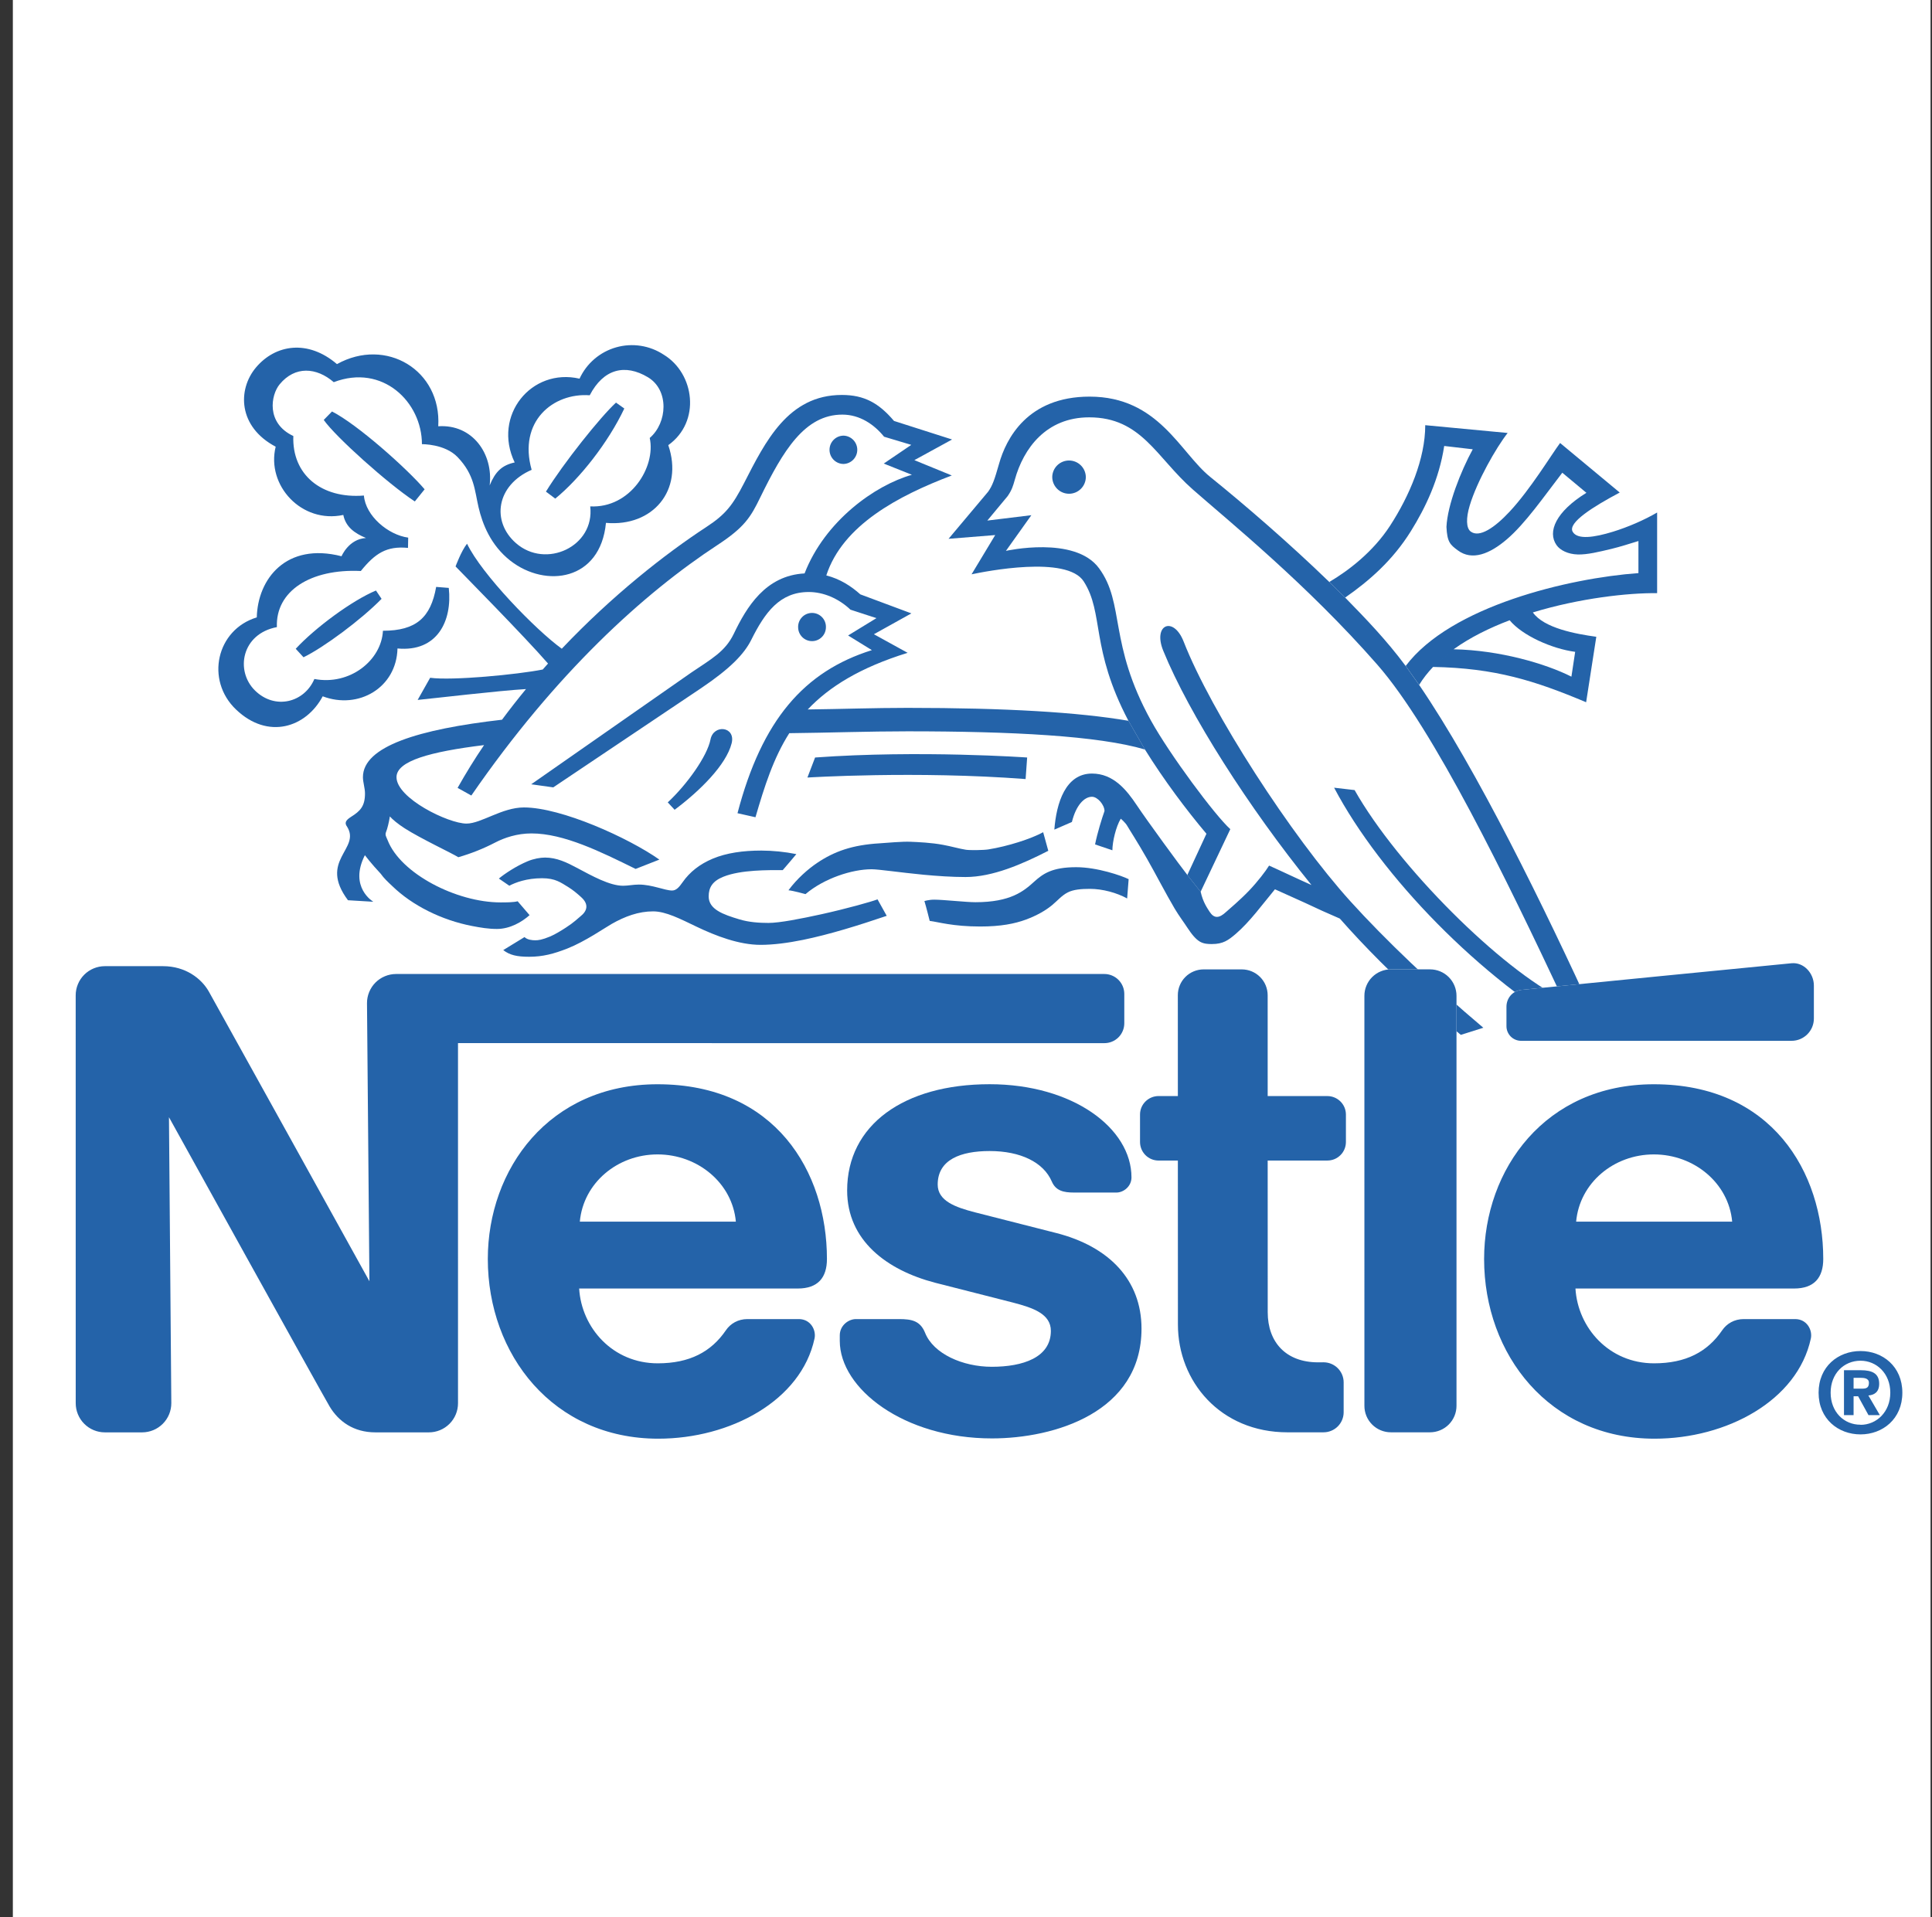 <?xml version="1.0" encoding="UTF-8"?> <svg xmlns="http://www.w3.org/2000/svg" width="135" height="134" viewBox="0 0 135 134" fill="none"><rect x="0" y="0" width="135" height="134" fill="#333333" stroke="none"/><g clip-path="url(#clip0_349_2504)"><path fill-rule="evenodd" clip-rule="evenodd" d="M0.898 0H134.898V134H0.898V0Z" fill="white"></path><path fill-rule="evenodd" clip-rule="evenodd" d="M56.742 44.807C57.279 44.807 57.712 44.37 57.712 43.834C57.716 43.704 57.693 43.575 57.646 43.454C57.599 43.333 57.528 43.223 57.437 43.13C57.347 43.037 57.239 42.963 57.119 42.912C56.999 42.862 56.871 42.836 56.741 42.836C56.611 42.836 56.483 42.862 56.363 42.912C56.243 42.963 56.135 43.037 56.045 43.13C55.954 43.223 55.883 43.333 55.836 43.454C55.789 43.575 55.766 43.704 55.77 43.834C55.77 44.37 56.202 44.807 56.742 44.807ZM68.489 64.751C69.932 64.751 70.903 64.556 71.686 64.268C72.463 63.979 73.061 63.63 73.496 63.274C73.909 62.936 74.172 62.593 74.612 62.368C75.001 62.167 75.548 62.12 76.162 62.12C77.043 62.12 78.035 62.392 78.76 62.791L78.865 61.442C78.382 61.203 76.678 60.606 75.199 60.606C73.518 60.606 72.883 61.06 72.262 61.62C71.54 62.275 70.627 63.053 68.159 63.053C67.501 63.053 65.923 62.875 65.282 62.875C64.893 62.875 64.594 62.973 64.594 62.973C64.712 63.342 64.963 64.359 64.963 64.359C65.554 64.433 66.585 64.751 68.489 64.751ZM60.902 60.75C61.402 60.75 62.855 60.971 64.534 61.133C65.488 61.222 66.509 61.293 67.472 61.293C69.358 61.293 71.424 60.396 73.25 59.46L72.892 58.161C72.039 58.628 70.416 59.147 69.063 59.363C68.73 59.417 67.763 59.43 67.488 59.386C67.032 59.315 66.485 59.151 65.897 59.044C65.071 58.889 64.169 58.852 63.634 58.829C63.044 58.802 61.986 58.903 61.466 58.937C59.555 59.051 58.293 59.5 57.085 60.316C56.474 60.729 55.695 61.403 55.094 62.219C55.403 62.242 56.285 62.488 56.285 62.488C57.588 61.38 59.546 60.75 60.902 60.75Z" fill="#2463A9"></path><path fill-rule="evenodd" clip-rule="evenodd" d="M37.879 61.377C38.809 61.377 39.183 61.679 39.696 61.988C40.055 62.209 40.337 62.454 40.606 62.697C41.18 63.21 41.016 63.68 40.565 64.036C40.334 64.22 40.136 64.442 39.552 64.821C39.27 65.007 38.784 65.305 38.451 65.445C37.867 65.687 37.612 65.714 37.4 65.714C37.185 65.714 36.843 65.681 36.651 65.49L35.165 66.399C35.611 66.747 36.118 66.866 36.971 66.866C37.934 66.866 38.703 66.658 39.653 66.286C40.884 65.799 42.268 64.841 42.727 64.579C43.668 64.042 44.618 63.693 45.635 63.693C46.531 63.693 47.541 64.223 48.673 64.764C50.009 65.405 51.64 66.033 53.141 66.033C54.04 66.033 55.047 65.901 56.102 65.687C57.975 65.304 59.989 64.673 61.96 64.005L61.319 62.854C60.839 63.032 59.193 63.495 57.424 63.888C55.957 64.21 54.47 64.501 53.698 64.501C53.068 64.501 52.325 64.455 51.66 64.25C50.532 63.911 49.519 63.555 49.519 62.649C49.519 62.022 49.787 61.578 50.546 61.273C51.775 60.779 53.688 60.81 54.695 60.81C54.883 60.608 55.645 59.692 55.645 59.692C54.839 59.53 54.018 59.447 53.195 59.444C51.933 59.444 50.767 59.605 49.801 60.011C48.905 60.388 48.2 60.932 47.69 61.666C47.484 61.958 47.273 62.236 46.965 62.236C46.454 62.236 45.568 61.82 44.642 61.82C44.239 61.82 43.897 61.903 43.541 61.903C42.604 61.903 41.382 61.222 40.294 60.642C39.609 60.276 38.905 59.933 38.086 59.933C37.746 59.933 37.281 60.017 36.867 60.192C36.072 60.524 35.265 61.062 34.859 61.4L35.588 61.901C36.013 61.679 36.786 61.377 37.879 61.377ZM103.649 71.827C100.147 68.874 96.76 65.643 94.371 63.001C90.246 58.446 84.626 49.755 82.707 44.836C81.997 43.026 80.534 43.641 81.284 45.481C83.096 49.926 87.275 56.462 91.639 61.851C90.622 61.4 89.361 60.795 88.679 60.494C88.447 60.874 87.872 61.625 87.281 62.243C86.597 62.955 85.892 63.532 85.674 63.733C85.194 64.18 84.842 64.213 84.519 63.717C84.372 63.481 84.06 63.059 83.898 62.327L82.971 61.153C82.474 60.528 80.145 57.343 79.432 56.272C78.721 55.205 77.799 54.062 76.304 54.062C74.455 54.062 73.817 56.111 73.673 57.98L74.9 57.446C75.187 56.288 75.755 55.684 76.305 55.684C76.697 55.684 77.178 56.254 77.178 56.681C77 57.181 76.677 58.215 76.519 59.014L77.729 59.424C77.729 58.836 77.976 57.768 78.316 57.215C78.316 57.215 78.651 57.499 78.776 57.732C78.856 57.882 79.454 58.795 80.146 60.011C80.764 61.095 81.451 62.435 82.082 63.502C82.387 64.015 82.738 64.476 82.971 64.838C83.284 65.315 83.564 65.65 83.861 65.819C84.139 65.972 84.439 65.977 84.681 65.977C85.463 65.977 85.822 65.717 86.352 65.265C87.346 64.408 88.203 63.217 89.088 62.15L91.177 63.092C91.984 63.476 92.799 63.845 93.621 64.197C95.401 66.218 97.394 68.199 99.485 70.082L100.906 71.334C101.293 71.669 101.681 71.998 102.075 72.324L103.649 71.827Z" fill="#2463A9"></path><path fill-rule="evenodd" clip-rule="evenodd" d="M111.483 71.22C107.907 63.391 103.194 53.763 99.162 47.865L98.221 46.542C96.875 44.727 95.419 43.222 93.992 41.762L92.884 40.671C90.09 37.965 86.956 35.259 84.567 33.332C82.46 31.634 80.962 27.719 76.135 27.719C71.785 27.719 70.297 30.676 69.811 32.409C69.487 33.546 69.348 33.939 69.045 34.366L66.281 37.656L69.541 37.394L67.889 40.137C68.836 39.939 74.552 38.791 75.728 40.637C77.155 42.87 76.181 45.294 78.849 50.373L80.003 52.381C81.331 54.517 82.904 56.614 84.301 58.269L82.965 61.153L83.892 62.327L85.969 57.947C84.909 57 81.736 52.733 80.424 50.359C77.442 44.961 78.614 42.185 76.794 39.711C75.109 37.414 70.29 38.499 70.29 38.499L72.067 36.005L68.99 36.381L70.413 34.669C70.716 34.226 70.787 33.958 70.91 33.531C71.515 31.339 73.099 29.167 76.107 29.167C79.759 29.167 80.803 31.971 83.342 34.203C85.912 36.465 91.302 40.816 96.232 46.442C100.207 50.977 105.303 61.522 109.218 69.844C104.938 67.759 97.69 60.589 94.654 55.217L93.222 55.05C96.481 61.233 103.477 68.433 110.396 72.353L111.483 71.22Z" fill="#2463A9"></path><path fill-rule="evenodd" clip-rule="evenodd" d="M101.573 45.376C102.714 44.556 104.065 43.888 105.488 43.348C106.364 44.409 108.428 45.338 110.066 45.556L109.804 47.29C107.988 46.373 104.777 45.439 101.573 45.376L100.137 46.61C104.483 46.691 107.25 47.571 110.832 49.078L111.543 44.503C110.123 44.308 107.884 43.902 107.109 42.801C110.385 41.803 113.785 41.427 115.793 41.455V35.818C114.897 36.342 113.769 36.832 112.704 37.161C111.402 37.561 110.218 37.736 109.892 37.161C109.532 36.53 111.329 35.406 113.18 34.422L109.013 30.96C108.382 31.81 106.948 34.187 105.486 35.757C104.447 36.872 103.377 37.604 102.766 37.148C102.446 36.906 102.433 36.208 102.698 35.328C103.205 33.639 104.537 31.293 105.349 30.259L99.59 29.715C99.59 32.069 98.484 34.66 97.124 36.755C95.951 38.557 94.248 39.868 92.885 40.673L93.993 41.764C95.678 40.592 97.319 39.159 98.589 37.117C99.61 35.476 100.559 33.492 100.915 31.168L102.909 31.4C102.08 32.92 101.143 35.281 101.072 36.825C101.122 37.876 101.324 38.063 101.865 38.463C102.865 39.212 104.104 38.708 105.285 37.697C106.587 36.586 107.868 34.723 109.167 33.037L110.851 34.441C108.717 35.757 108.113 37.164 108.764 38.097C109.018 38.459 109.566 38.731 110.247 38.751C110.922 38.768 111.721 38.569 112.595 38.361C113.208 38.213 113.874 37.999 114.487 37.811V40.053C109.637 40.4 101.359 42.363 98.223 46.542L99.164 47.865C99.436 47.419 99.764 47.002 100.138 46.609L101.573 45.376ZM38.148 34.358L38.8 34.847C40.506 33.458 42.5 30.93 43.624 28.55L43.043 28.137C41.955 29.134 39.36 32.386 38.148 34.358Z" fill="#2463A9"></path><path fill-rule="evenodd" clip-rule="evenodd" d="M37.149 32.835C36.193 29.459 38.646 27.437 41.208 27.625C42.168 25.775 43.675 25.406 45.276 26.366C46.767 27.262 46.642 29.541 45.4 30.609C45.844 32.64 44.041 35.534 41.242 35.39C41.574 38.193 38.136 39.788 36.051 37.957C34.319 36.437 34.681 33.906 37.149 32.835ZM35.964 32.319C35.075 32.513 34.611 32.959 34.215 33.924C34.48 31.731 33.023 29.63 30.623 29.791C30.858 25.873 26.977 23.54 23.546 25.447C21.519 23.711 19.252 24.064 17.889 25.679C16.586 27.223 16.63 29.828 19.263 31.218C18.598 33.924 21.076 36.613 23.989 35.988C24.157 36.82 24.768 37.267 25.574 37.599C24.362 37.67 23.865 38.875 23.865 38.875C20.001 37.885 18.007 40.453 17.943 43.148C15.123 44.004 14.334 47.529 16.493 49.587C18.726 51.722 21.388 50.846 22.549 48.663C25.04 49.61 27.706 48.073 27.775 45.32C30.552 45.582 31.616 43.393 31.358 41.087L30.477 41.017C30.099 43.158 29.081 44.082 26.758 44.082C26.657 46.139 24.458 47.925 21.967 47.453C21.268 49.097 19.218 49.634 17.818 48.258C16.421 46.882 16.884 44.294 19.348 43.827C19.248 41.302 21.704 39.738 25.213 39.906C26.21 38.67 27.015 38.146 28.509 38.291L28.523 37.573C27.123 37.384 25.545 36.058 25.428 34.632C22.441 34.87 20.395 33.157 20.497 30.472C18.577 29.573 18.922 27.602 19.544 26.854C20.614 25.561 22.111 25.665 23.321 26.709C26.735 25.404 29.483 28.099 29.483 31.043C29.483 31.043 31.079 31.012 31.975 31.946C33.16 33.185 33.16 34.262 33.442 35.464C33.707 36.598 34.278 38.106 35.671 39.193C38.135 41.114 41.953 40.593 42.342 36.542C45.621 36.833 47.777 34.259 46.696 31.11C48.992 29.472 48.535 26.095 46.377 24.788C45.892 24.468 45.344 24.257 44.77 24.168C44.196 24.08 43.61 24.116 43.052 24.275C42.493 24.434 41.975 24.712 41.534 25.09C41.093 25.468 40.739 25.936 40.496 26.464C37.135 25.691 34.396 29.042 35.964 32.319ZM51.124 51.947C51.42 50.765 49.862 50.59 49.647 51.678C49.419 52.844 48.002 54.831 46.66 56.076L47.139 56.593C48.902 55.277 50.745 53.455 51.124 51.947ZM58.949 32.425C59.205 32.416 59.448 32.307 59.626 32.123C59.803 31.938 59.903 31.692 59.903 31.436C59.903 31.179 59.803 30.933 59.626 30.748C59.448 30.564 59.205 30.455 58.949 30.446C58.402 30.446 57.963 30.892 57.963 31.436C57.963 31.983 58.402 32.425 58.949 32.425ZM73.526 33.329C73.533 33.022 73.66 32.731 73.879 32.517C74.099 32.303 74.393 32.183 74.7 32.183C75.006 32.183 75.3 32.303 75.52 32.517C75.739 32.731 75.866 33.022 75.873 33.329C75.874 33.483 75.844 33.636 75.785 33.779C75.726 33.922 75.64 34.052 75.531 34.161C75.422 34.27 75.293 34.357 75.15 34.417C75.007 34.476 74.854 34.507 74.7 34.507C74.053 34.507 73.526 33.98 73.526 33.329ZM71.665 54.447C64.025 53.861 56.419 54.34 56.419 54.34L56.955 52.94C64.26 52.41 71.773 52.94 71.773 52.94L71.665 54.447Z" fill="#2463A9"></path><path fill-rule="evenodd" clip-rule="evenodd" d="M25.496 59.767C25.496 59.767 25.929 60.346 26.604 61.064C26.833 61.387 27.084 61.617 27.402 61.917C28.803 63.283 30.864 64.307 32.989 64.716C33.593 64.832 34.13 64.922 34.728 64.922C35.635 64.922 36.47 64.435 37.004 63.957L36.171 62.987C35.903 63.067 35.346 63.067 34.976 63.067C31.895 63.067 27.984 61.05 27.084 58.713C26.993 58.485 26.886 58.358 26.977 58.142C27.064 57.927 27.179 57.475 27.242 57.058C27.423 57.266 27.795 57.578 28.269 57.884C29.417 58.619 31.599 59.636 32.025 59.909C32.919 59.653 33.785 59.307 34.61 58.878C35.251 58.545 36.128 58.246 37.141 58.246C39.394 58.246 41.982 59.528 44.413 60.727L46.074 60.075C43.916 58.555 39.223 56.43 36.611 56.43C35.074 56.43 33.626 57.558 32.597 57.558C31.331 57.558 27.706 55.789 27.706 54.315C27.706 53.181 30.052 52.536 33.825 52.072C33.166 53.043 32.55 54.041 31.975 55.063L32.935 55.597C38.844 47.026 44.987 41.461 50.157 38.074C52.037 36.841 52.464 36.12 53.118 34.774C54.719 31.497 56.23 28.976 58.859 28.976C60.084 28.976 61.087 29.668 61.776 30.521L63.676 31.091L61.752 32.397L63.72 33.182C61.151 33.904 57.643 36.405 56.22 40.075C53.484 40.219 52.165 42.438 51.272 44.298C50.667 45.55 49.708 46.05 48.308 47.001L37.119 54.812L38.66 55.027L48.995 48.091C51.037 46.715 52.003 45.701 52.494 44.72C53.451 42.8 54.485 41.374 56.513 41.374C57.51 41.374 58.574 41.8 59.427 42.609L61.242 43.2L59.262 44.412L60.923 45.436C56.177 46.924 53.239 50.328 51.533 56.833L52.789 57.115C53.417 54.964 54.041 52.987 55.152 51.24C57.898 51.211 60.682 51.11 63.411 51.11C70.695 51.11 76.744 51.418 80.007 52.382L78.853 50.374C75.363 49.776 70.296 49.471 63.411 49.471C61.105 49.471 58.765 49.555 56.442 49.582C57.943 47.994 60.098 46.654 63.422 45.624L61.065 44.325L63.683 42.868L60.115 41.538C59.49 40.977 58.715 40.464 57.739 40.215C58.883 36.7 62.774 34.646 66.507 33.229L63.892 32.158L66.527 30.715L62.469 29.418C61.408 28.169 60.391 27.602 58.826 27.602C55.059 27.602 53.475 30.875 51.985 33.776C51.196 35.306 50.702 35.951 49.366 36.824C46.468 38.72 42.779 41.621 39.255 45.337C37.415 44.008 33.651 40.12 32.635 37.999C32.232 38.498 31.833 39.587 31.833 39.587C32.219 39.992 36.647 44.474 38.294 46.374C38.17 46.512 38.047 46.65 37.923 46.791C36.167 47.14 31.608 47.58 30.057 47.368L29.184 48.916C30.342 48.802 34.874 48.268 36.754 48.157C36.178 48.857 35.619 49.571 35.079 50.299C29.254 50.964 25.36 52.159 25.36 54.315C25.36 54.67 25.504 55.073 25.504 55.452C25.504 56.355 25.165 56.688 24.524 57.09C24.107 57.356 24.08 57.537 24.259 57.786C25.225 59.347 22.224 60.122 24.315 62.915L26.088 63.022C26.087 63.023 24.358 62.017 25.496 59.767ZM23.199 28.757L22.622 29.348C23.451 30.533 27.124 33.823 28.986 35.045L29.671 34.196C28.449 32.759 24.978 29.661 23.199 28.757ZM20.664 45.342L21.208 45.935C22.608 45.258 25.239 43.31 26.663 41.851L26.271 41.27C24.598 41.968 22.013 43.881 20.664 45.342Z" fill="#2463A9"></path><path fill-rule="evenodd" clip-rule="evenodd" d="M101.775 69.597C101.775 69.355 101.728 69.114 101.635 68.889C101.542 68.665 101.406 68.46 101.234 68.288C101.062 68.116 100.858 67.98 100.634 67.887C100.409 67.794 100.169 67.746 99.926 67.746L97.187 67.744C96.944 67.745 96.703 67.793 96.478 67.887C96.254 67.98 96.05 68.117 95.878 68.29C95.706 68.462 95.57 68.667 95.478 68.892C95.385 69.117 95.338 69.358 95.338 69.602L95.34 98.247C95.339 98.49 95.386 98.731 95.479 98.956C95.572 99.18 95.708 99.385 95.88 99.557C96.052 99.729 96.255 99.866 96.48 99.959C96.705 100.052 96.946 100.1 97.189 100.1H99.927C100.17 100.099 100.411 100.051 100.635 99.957C100.86 99.864 101.064 99.727 101.235 99.555C101.407 99.382 101.543 99.178 101.635 98.953C101.728 98.728 101.775 98.487 101.775 98.244V69.597ZM105.265 70.359V71.721C105.266 71.856 105.293 71.988 105.344 72.112C105.396 72.236 105.472 72.348 105.567 72.443C105.662 72.537 105.775 72.612 105.899 72.663C106.024 72.714 106.157 72.74 106.291 72.74H125.187C126.048 72.74 126.747 72.045 126.747 71.183V68.876C126.747 68.015 126.039 67.235 125.183 67.319C125.183 67.319 106.918 69.111 106.329 69.178C105.648 69.253 105.265 69.796 105.265 70.359ZM89.969 100.101C85.268 100.101 82.309 96.537 82.309 92.568L82.305 81.108H80.959C80.789 81.108 80.62 81.075 80.462 81.01C80.305 80.945 80.162 80.849 80.041 80.729C79.921 80.608 79.825 80.465 79.76 80.308C79.695 80.15 79.661 79.981 79.661 79.811V77.892C79.661 77.176 80.245 76.6 80.96 76.6L82.305 76.602L82.302 69.554C82.302 69.317 82.348 69.082 82.439 68.863C82.529 68.644 82.662 68.445 82.829 68.277C82.997 68.109 83.196 67.977 83.415 67.886C83.634 67.795 83.868 67.748 84.106 67.748H86.776C87.255 67.75 87.715 67.941 88.053 68.281C88.391 68.62 88.58 69.08 88.58 69.559L88.581 76.601H92.745C93.463 76.601 94.047 77.178 94.047 77.894V79.813C94.047 79.983 94.013 80.152 93.948 80.309C93.883 80.466 93.787 80.609 93.667 80.729C93.546 80.849 93.403 80.945 93.246 81.01C93.088 81.074 92.92 81.107 92.749 81.107H88.581L88.584 91.708C88.584 93.79 89.845 95.21 92.101 95.21L92.48 95.207C93.257 95.207 93.89 95.834 93.89 96.612V98.695C93.89 98.88 93.854 99.063 93.783 99.234C93.712 99.404 93.608 99.56 93.477 99.69C93.346 99.821 93.191 99.924 93.02 99.994C92.849 100.065 92.666 100.101 92.481 100.1H89.969V100.101ZM45.947 75.776C38.348 75.776 34.086 81.723 34.086 87.989C34.086 94.666 38.651 100.546 45.996 100.546C51.024 100.546 55.98 97.897 56.916 93.546C57.043 92.959 56.647 92.189 55.82 92.187H52.228C51.576 92.187 51.043 92.499 50.722 92.97C49.694 94.477 48.188 95.279 45.961 95.279C42.815 95.279 40.633 92.8 40.469 90.051H55.747C57.154 90.051 57.782 89.288 57.782 87.987C57.784 81.877 54.167 75.776 45.947 75.776ZM45.947 80.68C48.752 80.68 51.173 82.676 51.419 85.377H40.517C40.762 82.676 43.142 80.68 45.947 80.68ZM115.564 75.776C107.965 75.776 103.703 81.723 103.703 87.989C103.703 94.666 108.269 100.546 115.614 100.546C120.641 100.546 125.597 97.897 126.534 93.546C126.661 92.959 126.265 92.189 125.439 92.187H121.846C121.194 92.187 120.661 92.499 120.339 92.97C119.312 94.477 117.805 95.279 115.578 95.279C112.433 95.279 110.252 92.8 110.086 90.051H125.366C126.772 90.051 127.401 89.288 127.401 87.987C127.401 81.877 123.784 75.776 115.564 75.776ZM115.564 80.68C118.37 80.68 120.791 82.676 121.037 85.377H110.134C110.378 82.676 112.759 80.68 115.564 80.68Z" fill="white"></path><path fill-rule="evenodd" clip-rule="evenodd" d="M77.165 68.07H27.677C27.41 68.07 27.145 68.123 26.898 68.226C26.651 68.328 26.427 68.478 26.238 68.667C26.049 68.856 25.9 69.081 25.798 69.328C25.696 69.575 25.643 69.84 25.644 70.107L25.814 89.544C25.814 89.544 15.15 70.283 14.594 69.3C14.072 68.375 12.949 67.523 11.396 67.523H7.326C7.058 67.523 6.793 67.576 6.546 67.679C6.299 67.781 6.074 67.931 5.885 68.121C5.696 68.31 5.546 68.534 5.444 68.782C5.341 69.029 5.289 69.294 5.289 69.562L5.291 98.066C5.291 98.333 5.343 98.598 5.446 98.845C5.548 99.092 5.698 99.317 5.887 99.506C6.076 99.695 6.3 99.846 6.547 99.948C6.794 100.051 7.059 100.104 7.327 100.104H9.937C10.478 100.102 10.996 99.886 11.377 99.503C11.759 99.12 11.972 98.601 11.971 98.061L11.807 78.08C11.807 78.08 22.574 97.534 23.035 98.3C23.656 99.335 24.707 100.104 26.231 100.104H29.969C30.237 100.104 30.502 100.051 30.749 99.949C30.996 99.846 31.22 99.696 31.409 99.507C31.598 99.317 31.748 99.093 31.85 98.846C31.952 98.599 32.004 98.334 32.004 98.066L32.003 72.901L77.168 72.903C77.35 72.903 77.531 72.868 77.7 72.798C77.869 72.729 78.023 72.627 78.152 72.498C78.282 72.369 78.384 72.216 78.454 72.047C78.525 71.879 78.561 71.698 78.561 71.515V69.46C78.56 69.09 78.412 68.737 78.15 68.476C77.889 68.216 77.534 68.07 77.165 68.07Z" fill="white"></path><path fill-rule="evenodd" clip-rule="evenodd" d="M69.154 80.443C71.306 80.443 72.915 81.224 73.495 82.572C73.773 83.219 74.312 83.344 75.053 83.344H78.012C78.501 83.344 79.063 82.923 79.063 82.284C79.063 78.845 74.962 75.773 69.15 75.773C63.141 75.773 59.195 78.635 59.195 83.197C59.195 86.685 61.952 88.761 65.341 89.647C66.886 90.05 69.523 90.702 70.807 91.04C72.192 91.403 73.43 91.826 73.43 93.012C73.43 94.884 71.457 95.521 69.302 95.521C67.26 95.521 65.227 94.609 64.644 93.153C64.306 92.31 63.715 92.187 62.818 92.187H59.809C59.284 92.187 58.68 92.638 58.68 93.323V93.711C58.68 97.04 63.146 100.527 69.308 100.527C73.677 100.527 79.764 98.711 79.764 92.852C79.764 89.459 77.493 87.11 73.799 86.171C72.355 85.804 68.881 84.921 68.126 84.726C66.779 84.377 65.522 83.938 65.522 82.784C65.523 81.036 67.139 80.443 69.154 80.443Z" fill="white"></path><path fill-rule="evenodd" clip-rule="evenodd" d="M101.774 69.597C101.774 69.355 101.727 69.114 101.634 68.889C101.541 68.665 101.405 68.46 101.233 68.288C101.062 68.116 100.858 67.98 100.633 67.887C100.409 67.794 100.168 67.746 99.925 67.746L97.187 67.744C96.943 67.745 96.702 67.793 96.478 67.887C96.253 67.98 96.049 68.117 95.877 68.29C95.705 68.462 95.569 68.667 95.477 68.892C95.384 69.117 95.337 69.358 95.338 69.602L95.339 98.247C95.338 98.49 95.386 98.731 95.478 98.956C95.571 99.18 95.707 99.385 95.879 99.557C96.051 99.729 96.255 99.866 96.48 99.959C96.704 100.052 96.945 100.1 97.188 100.1H99.926C100.17 100.099 100.41 100.051 100.635 99.957C100.859 99.864 101.063 99.727 101.235 99.555C101.406 99.382 101.542 99.178 101.635 98.953C101.727 98.728 101.775 98.487 101.774 98.244V69.597ZM105.265 70.359V71.721C105.265 71.856 105.292 71.988 105.344 72.112C105.396 72.236 105.471 72.348 105.566 72.443C105.662 72.537 105.775 72.612 105.899 72.663C106.023 72.714 106.156 72.74 106.29 72.74H125.186C126.047 72.74 126.746 72.045 126.746 71.183V68.876C126.746 68.015 126.039 67.235 125.182 67.319C125.182 67.319 106.918 69.111 106.328 69.178C105.648 69.253 105.265 69.796 105.265 70.359ZM89.968 100.101C85.267 100.101 82.308 96.537 82.308 92.568L82.304 81.108H80.958C80.788 81.108 80.619 81.075 80.462 81.01C80.304 80.945 80.161 80.849 80.04 80.729C79.92 80.608 79.824 80.465 79.759 80.308C79.694 80.15 79.66 79.981 79.66 79.811V77.892C79.66 77.176 80.245 76.6 80.96 76.6L82.304 76.602L82.302 69.554C82.301 69.317 82.347 69.082 82.438 68.863C82.528 68.644 82.661 68.445 82.829 68.277C82.996 68.109 83.195 67.977 83.414 67.886C83.633 67.795 83.868 67.748 84.105 67.748H86.776C87.255 67.75 87.714 67.941 88.052 68.281C88.39 68.62 88.579 69.08 88.579 69.559L88.58 76.601H92.745C93.463 76.601 94.047 77.178 94.047 77.894V79.813C94.046 79.983 94.013 80.152 93.948 80.309C93.882 80.466 93.787 80.609 93.666 80.729C93.545 80.849 93.402 80.945 93.245 81.01C93.088 81.074 92.919 81.107 92.749 81.107H88.58L88.583 91.708C88.583 93.79 89.844 95.21 92.1 95.21L92.479 95.207C93.257 95.207 93.889 95.834 93.889 96.612V98.695C93.889 98.88 93.853 99.063 93.782 99.234C93.712 99.404 93.608 99.56 93.477 99.69C93.346 99.821 93.19 99.924 93.019 99.994C92.848 100.065 92.665 100.101 92.48 100.1H89.968V100.101ZM57.783 87.987C57.783 81.877 54.166 75.776 45.947 75.776C38.348 75.776 34.086 81.723 34.086 87.989C34.086 94.666 38.651 100.546 45.996 100.546C51.024 100.546 55.98 97.897 56.916 93.546C57.043 92.959 56.647 92.189 55.82 92.187H52.228C51.576 92.187 51.043 92.499 50.722 92.97C49.694 94.477 48.188 95.279 45.961 95.279C42.815 95.279 40.633 92.8 40.469 90.051H55.747C57.154 90.051 57.783 89.288 57.783 87.987ZM40.516 85.376C40.762 82.675 43.141 80.679 45.947 80.679C48.752 80.679 51.173 82.675 51.419 85.376H40.516ZM127.401 87.987C127.401 81.877 123.784 75.776 115.564 75.776C107.965 75.776 103.703 81.723 103.703 87.989C103.703 94.666 108.269 100.546 115.614 100.546C120.641 100.546 125.597 97.897 126.534 93.546C126.661 92.959 126.265 92.189 125.439 92.187H121.846C121.194 92.187 120.661 92.499 120.339 92.97C119.312 94.477 117.805 95.279 115.578 95.279C112.433 95.279 110.252 92.8 110.086 90.051H125.366C126.771 90.051 127.401 89.288 127.401 87.987ZM110.134 85.376C110.378 82.675 112.758 80.679 115.564 80.679C118.37 80.679 120.791 82.675 121.037 85.376H110.134Z" fill="#2463A9"></path><path fill-rule="evenodd" clip-rule="evenodd" d="M77.165 68.07H27.677C27.41 68.07 27.145 68.123 26.898 68.226C26.651 68.328 26.427 68.478 26.238 68.667C26.049 68.856 25.9 69.081 25.798 69.328C25.696 69.575 25.643 69.84 25.644 70.107L25.814 89.544C25.814 89.544 15.15 70.283 14.594 69.3C14.072 68.375 12.949 67.523 11.396 67.523H7.326C7.058 67.523 6.793 67.576 6.546 67.679C6.299 67.781 6.074 67.931 5.885 68.121C5.696 68.31 5.546 68.534 5.444 68.782C5.341 69.029 5.289 69.294 5.289 69.562L5.291 98.066C5.291 98.333 5.343 98.598 5.446 98.845C5.548 99.092 5.698 99.317 5.887 99.506C6.076 99.695 6.3 99.846 6.547 99.948C6.794 100.051 7.059 100.104 7.327 100.104H9.937C10.478 100.102 10.996 99.886 11.377 99.503C11.759 99.12 11.972 98.601 11.971 98.061L11.807 78.08C11.807 78.08 22.574 97.534 23.035 98.3C23.656 99.335 24.707 100.104 26.231 100.104H29.969C30.237 100.104 30.502 100.051 30.749 99.949C30.996 99.846 31.22 99.696 31.409 99.507C31.598 99.317 31.748 99.093 31.85 98.846C31.952 98.599 32.004 98.334 32.004 98.066L32.003 72.901L77.168 72.903C77.35 72.903 77.531 72.868 77.7 72.798C77.869 72.729 78.023 72.627 78.152 72.498C78.282 72.369 78.384 72.216 78.454 72.047C78.525 71.879 78.561 71.698 78.561 71.515V69.46C78.56 69.09 78.412 68.737 78.15 68.476C77.889 68.216 77.534 68.07 77.165 68.07Z" fill="#2463A9"></path><path fill-rule="evenodd" clip-rule="evenodd" d="M69.154 80.443C71.306 80.443 72.915 81.224 73.495 82.572C73.773 83.219 74.312 83.344 75.053 83.344H78.012C78.501 83.344 79.063 82.923 79.063 82.284C79.063 78.845 74.962 75.773 69.15 75.773C63.141 75.773 59.195 78.635 59.195 83.197C59.195 86.685 61.952 88.761 65.341 89.647C66.886 90.05 69.523 90.702 70.807 91.04C72.192 91.403 73.43 91.826 73.43 93.012C73.43 94.884 71.457 95.521 69.302 95.521C67.26 95.521 65.227 94.609 64.644 93.153C64.306 92.31 63.715 92.187 62.818 92.187H59.809C59.284 92.187 58.68 92.638 58.68 93.323V93.711C58.68 97.04 63.146 100.527 69.308 100.527C73.677 100.527 79.764 98.711 79.764 92.852C79.764 89.459 77.493 87.11 73.799 86.171C72.355 85.804 68.881 84.921 68.126 84.726C66.779 84.377 65.522 83.938 65.522 82.784C65.523 81.036 67.139 80.443 69.154 80.443ZM129.521 98.898H128.85V95.761H130.022C130.831 95.761 131.309 95.992 131.309 96.709C131.309 97.286 130.97 97.495 130.554 97.526L131.355 98.898H130.561L129.837 97.58H129.521V98.898ZM130.114 97.049C130.415 97.049 130.592 96.986 130.592 96.639C130.592 96.315 130.244 96.292 129.992 96.292H129.521V97.049H130.114ZM130.005 100.246C128.457 100.246 127.076 99.175 127.076 97.332C127.076 95.492 128.457 94.42 130.005 94.42C131.548 94.42 132.928 95.492 132.928 97.332C132.928 99.175 131.548 100.246 130.005 100.246ZM130.005 95.097C128.85 95.097 127.917 95.992 127.917 97.332C127.917 98.674 128.85 99.577 130.005 99.569V99.577C131.132 99.577 132.086 98.674 132.086 97.332C132.086 95.992 131.132 95.097 130.005 95.097Z" fill="#2463A9"></path></g><defs><clipPath id="clip0_349_2504"><rect width="134" height="134" fill="white" transform="translate(0.898)"></rect></clipPath></defs></svg> 